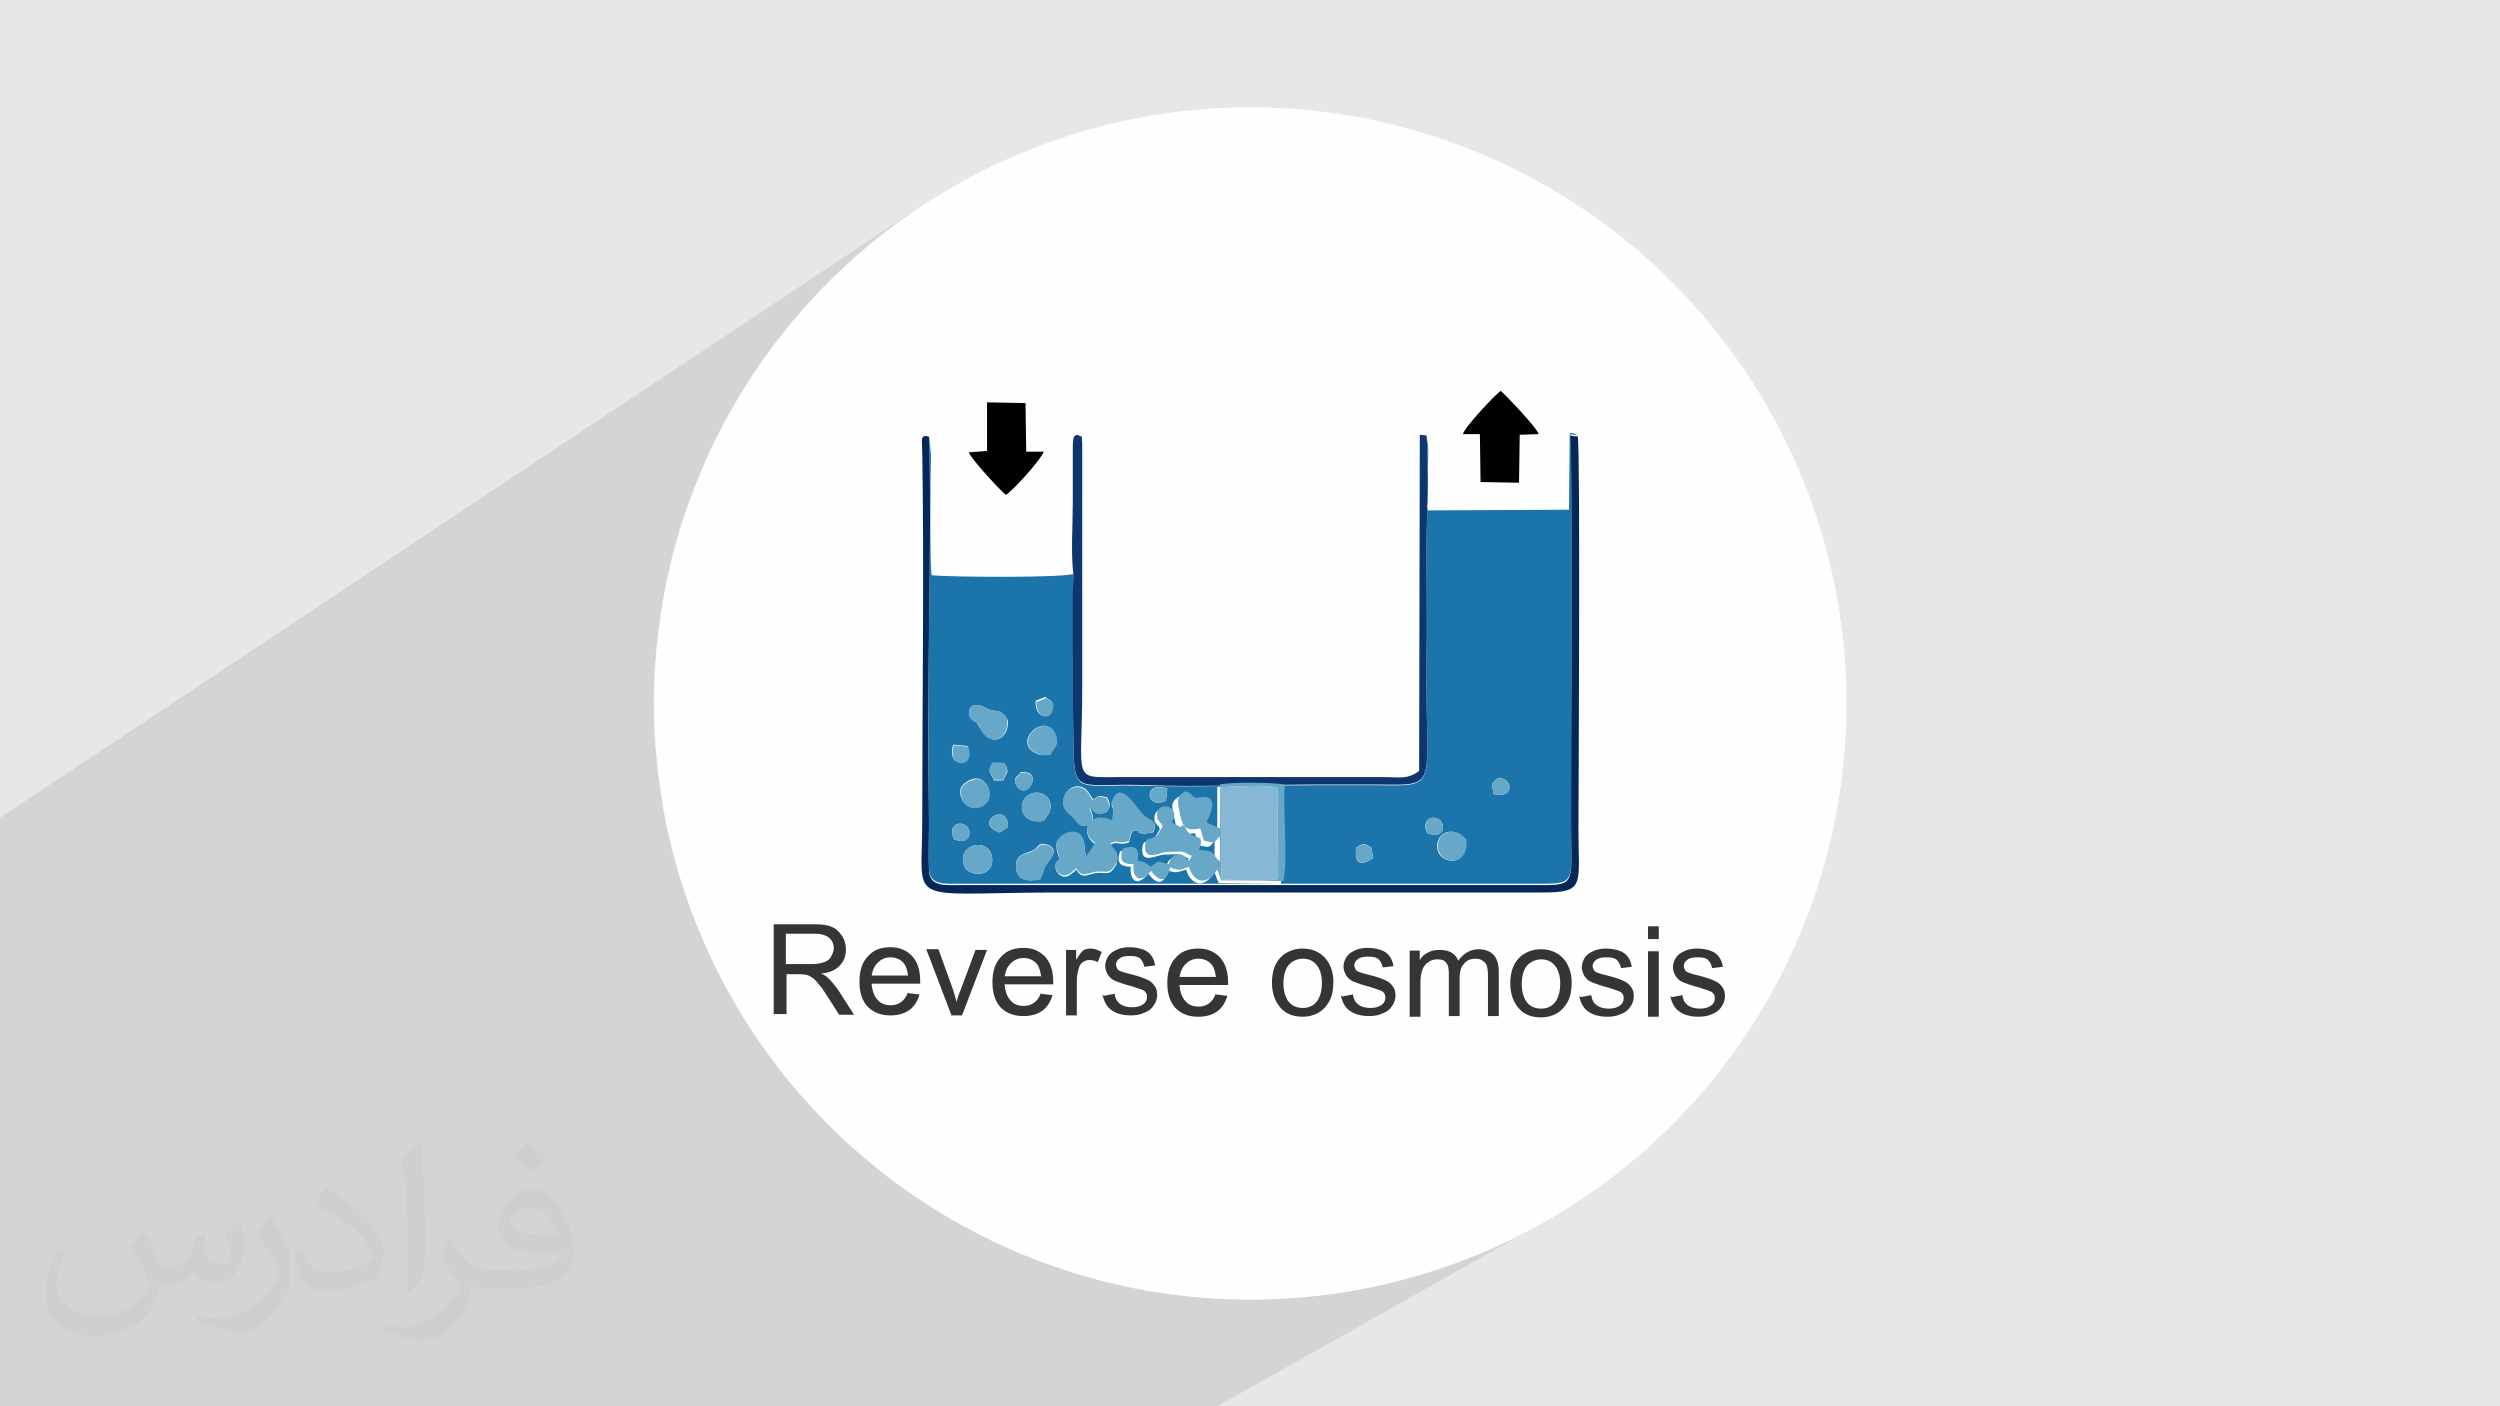 <?xml version="1.0" encoding="UTF-8"?>
<!DOCTYPE svg PUBLIC "-//W3C//DTD SVG 1.1//EN" "http://www.w3.org/Graphics/SVG/1.1/DTD/svg11.dtd">
<!-- Creator: CorelDRAW 2017 -->
<svg xmlns="http://www.w3.org/2000/svg" xml:space="preserve" width="3.703in" height="2.083in" version="1.1" style="shape-rendering:geometricPrecision; text-rendering:geometricPrecision; image-rendering:optimizeQuality; fill-rule:evenodd; clip-rule:evenodd"
viewBox="0 0 3703 2083"
 xmlns:xlink="http://www.w3.org/1999/xlink">
 <defs>
  <style type="text/css">
   <![CDATA[
    .fil3 {fill:#FEFEFE}
    .fil9 {fill:#010102}
    .fil5 {fill:#052858}
    .fil6 {fill:#0D356E}
    .fil4 {fill:#1B75AB}
    .fil11 {fill:#5797B7}
    .fil8 {fill:#67A8C8}
    .fil10 {fill:#7ACBCB}
    .fil7 {fill:#86B7D4}
    .fil12 {fill:#92D6CC}
    .fil0 {fill:#E6E7E8}
    .fil13 {fill:#373435;fill-rule:nonzero}
    .fil2 {fill:#373435;fill-opacity:0.031}
    .fil1 {fill:#373435;fill-opacity:0.102}
   ]]>
  </style>
 </defs>
 <g id="Layer_x0020_1">
  <polygon class="fil0" points="-1,0 3707,0 3707,2083 -1,2083 "/>
  <polygon class="fil1" points="1803,2083 -1,2083 -1,1212 1358,309 1323,334 1290,360 1258,388 1227,417 1198,448 1170,480 1144,513 1119,548 1096,584 1075,621 1055,659 1038,698 1022,738 1008,779 996,821 986,864 979,907 973,951 969,996 968,1042 969,1087 973,1132 979,1176 986,1220 996,1262 1008,1304 1022,1345 1038,1385 1055,1425 1075,1463 1096,1500 1119,1536 1144,1570 1170,1604 1198,1636 1227,1666 1258,1696 1290,1723 1323,1750 1358,1774 1394,1797 1431,1818 1469,1838 1508,1856 1548,1871 1589,1885 1631,1897 1674,1907 1717,1915 1761,1920 1806,1924 1852,1925 1897,1924 1942,1920 1986,1915 2030,1907 2072,1897 2114,1885 2155,1871 2195,1856 2235,1838 2273,1818 "/>
  <path class="fil2" d="M215 1826c7,11 12,21 16,32 3,7 5,19 21,19 5,0 11,-1 17,-5 7,-3 12,-9 14,-17l6 -21 15 -7 1 1c-2,8 -3,16 -3,21 0,18 15,24 27,24 7,0 13,-4 13,-10 0,-8 -4,-23 -8,-35 7,-7 14,-14 22,-20l1 1c4,15 6,30 6,40 0,10 -4,20 -8,27 -7,14 -20,25 -36,25 -12,0 -25,-6 -34,-17l-1 0c-9,11 -22,20 -43,20l-7 0c-1,14 -4,24 -9,33 -13,25 -50,42 -85,42 -49,0 -73,-28 -73,-66 0,-23 8,-45 19,-60l10 4c-7,14 -12,27 -12,40 0,35 29,52 62,52 31,0 68,-19 75,-42 -3,-25 -12,-36 -26,-59 4,-7 10,-15 17,-23l1 0 0 0 0 0 2 1 0 0zm565 -133c10,6 20,14 30,23 -6,8 -12,15 -21,21 -10,-8 -20,-15 -30,-22 7,-8 14,-15 20,-22l0 0 0 0 1 0zm5 96c-17,0 -30,11 -30,19 0,17 33,23 73,23 -5,-20 -22,-42 -43,-42l0 0zm-37 93c22,0 41,-1 55,-4 16,-4 30,-12 30,-18 0,-2 0,-3 -1,-5 -9,1 -19,1 -29,1 -29,0 -52,-7 -61,-23 -2,-5 -4,-10 -4,-16 0,-16 7,-32 19,-42 10,-9 21,-14 33,-14 20,0 37,16 48,42 6,14 11,30 11,51 0,14 -4,25 -12,34 -16,15 -45,21 -90,21l-20 0 0 0 -5 0c-11,0 -19,-2 -25,-7l-1 0c0,3 1,5 1,7 0,10 -3,23 -10,33 -20,30 -42,43 -60,43 -19,0 -42,-7 -63,-17l4 -7c7,3 16,5 29,5 34,0 78,-33 84,-64 -1,-3 -4,-6 -7,-10 -10,-12 -16,-22 -22,-32 5,-10 10,-18 14,-25l2 0c14,29 28,46 57,46l5 0 0 0 21 0 0 0 0 0 -3 1 0 0zm-146 31c2,-14 3,-29 3,-43l0 -21c0,-39 -5,-96 -9,-133 7,-8 17,-17 25,-23l2 1c5,47 7,101 7,151 0,13 -1,26 -2,35 -1,12 -8,21 -22,35l-3 -1 0 0 0 0 -1 -1 0 0zm-151 -62c1,18 10,33 41,33 20,0 36,-5 55,-14 3,-1 5,-3 5,-5 0,-12 -9,-27 -24,-41 -14,-13 -34,-25 -52,-32 -6,-3 -8,-5 -8,-8 0,-5 7,-16 13,-24l2 0c20,11 43,27 60,44 15,16 25,33 25,51 0,13 -4,26 -11,38 -22,11 -46,20 -70,20 -29,0 -48,-14 -48,-45 0,-3 0,-9 1,-16l10 0 0 0 0 0 1 -1 0 0zm-52 -52l18 29c7,11 13,22 13,41l0 24c0,19 -12,39 -32,60 -15,14 -29,20 -42,20 -19,0 -40,-6 -65,-17l3 -7c8,2 17,4 28,4 36,0 72,-26 89,-58 2,-4 3,-7 3,-9 0,-4 -2,-8 -4,-11 -9,-17 -19,-33 -30,-47 6,-9 12,-18 18,-27l1 0 0 -2z"/>
  <circle class="fil3" cx="1852" cy="1042" r="883"/>
  <g id="_2722664131984">
   <g>
    <path class="fil4" d="M1427 1279c-7,-30 37,-38 42,-11 7,32 -37,34 -42,11zm114 23c-18,4 -35,3 -36,-18 -1,-22 17,-18 29,-27 4,-3 5,-10 17,-6 22,8 1,24 -3,32 -3,6 -3,12 -7,18zm467 -46c9,-6 12,-8 23,-1l3 16c-16,11 -29,11 -25,-15zm163 -13c4,40 -34,38 -41,18 -4,-11 1,-24 12,-28 15,-4 21,4 29,10zm-758 0c-10,-22 10,-28 19,-19 9,9 3,29 -19,19zm701 -9c-8,-15 3,-29 18,-20 9,6 9,30 -18,20zm-633 -1c-41,-12 12,-49 12,-8l-12 8zm64 -17c-38,6 -39,-35 -16,-41 21,-6 40,18 16,41zm207 -40c13,4 9,9 17,10 0,0 30,-9 21,19 -2,6 -4,10 -7,17l20 9 0 -65c17,-4 79,-3 96,0 -3,40 5,108 -2,143l-92 -1c0,-2 -1,-4 -1,-3 0,0 -1,-2 -1,-2l-4 -11c-17,27 -36,17 -42,-4 -14,4 -14,6 -28,1 -4,22 -16,22 -28,5 -18,22 -28,8 -26,-10 -18,-1 -21,-7 -16,-23 16,-5 26,-4 22,18 12,1 14,3 19,9 15,-10 6,-9 27,-4 9,-29 30,-5 30,-5 6,-11 4,-6 -2,-10 -8,-6 -16,-3 -31,-3 -10,0 -34,15 -32,-9 1,-16 8,-6 18,-16 2,-2 7,-11 8,-13 -4,-10 -1,-2 -4,-6 -4,-8 -3,1 -4,-9 -2,-23 37,-17 22,9 4,3 8,3 12,7 8,7 2,6 11,13 12,8 21,1 13,24 27,1 19,8 31,17l0 -37c-9,9 -5,10 -24,6l-5 -18c-21,4 -27,-1 -30,-20 -3,-16 -9,-26 8,-35l0 0zm-153 -11c11,1 15,12 20,19 12,-6 6,-6 21,-3 6,13 4,13 -1,22 -18,5 -15,-1 -24,-7 3,15 6,7 2,25 -19,5 -17,-2 -28,-12 -8,-8 -16,-11 -13,-27 2,-10 12,-19 23,-17l0 0zm109 68l-14 2c-17,-3 1,-4 -12,-5 -8,0 -7,11 -10,18 -16,5 -15,-3 -27,3 7,15 12,6 9,29 -11,18 -12,12 -30,13 -11,1 -21,11 -30,-5 -1,1 -1,1 -2,2 0,1 -1,2 -2,2l-4 3c-11,9 -20,-1 -22,-7 -3,-13 4,-9 5,-16 0,-4 -5,-9 -4,-23 4,-13 41,-31 42,10 0,1 0,2 0,2l2 9c5,-7 9,-12 13,-20 -22,-13 -13,-49 26,-33 0,-6 1,-13 1,-17 -1,-8 -5,-6 0,-16 12,-26 35,17 46,26 8,6 22,6 12,25zm19 -47c-30,15 -35,-31 2,-18l-2 18zm-289 -31c23,-11 40,28 15,39 -13,6 -24,0 -29,-12 -6,-16 4,-22 13,-27zm772 6c5,-4 4,-9 14,-8 16,2 19,31 -12,23l-2 -15zm-700 -14c1,-1 -2,-5 10,-3 23,4 0,41 -14,20 -6,-10 -1,-13 4,-17l0 0zm-38 8c-5,-12 -10,-10 -2,-25l18 1c8,14 3,12 -2,25l-14 0zm-39 -50c13,33 -33,33 -21,-2l21 2zm122 13c-6,0 -9,1 -15,0 -4,-1 -7,-3 -7,-3 -33,-17 15,-62 30,-27 7,16 -3,20 -8,30l0 0zm-104 -40c-8,-16 -3,-3 -12,-13 -9,-10 -2,-29 20,-17 17,10 21,-2 34,19 2,29 -27,41 -41,11l0 0zm98 -45c7,4 6,3 10,8 1,28 -27,25 -25,-3l15 -6 0 0zm687 -41c-1,-17 0,-22 18,-23 5,6 5,5 8,14 -9,9 -3,4 -15,6 8,6 1,-1 6,3 7,4 3,-3 5,6 -11,5 -16,-1 -22,-5l0 0zm-811 3c-3,2 0,1 -7,4l-7 -27c11,3 9,10 11,7 0,-1 1,1 1,2 6,-10 0,-4 9,-9l6 11c9,-9 -1,-5 12,-10 0,11 -3,19 -9,27 -9,-4 -2,3 -9,-9l-6 6zm778 -14c0,0 -1,-1 -2,-1 0,0 -1,-1 -2,-1 -1,0 -3,-2 -4,-2 -5,-4 -1,3 -4,-5 23,-2 26,10 18,25 -7,-4 -4,-1 -9,-9 -5,3 -1,6 -13,9 0,-18 1,-11 14,-16l0 0zm-57 -9c13,2 5,-4 12,9l9 -9c4,3 5,2 7,11 5,-9 2,-7 10,-10 4,7 3,9 -2,19 -3,5 -2,4 -4,7 -10,-2 -6,-1 -11,-8 -8,11 1,7 -13,9l-8 -27 0 0zm-641 26l-6 -6c0,-16 1,-26 20,-20 5,0 7,-1 8,-2 29,-7 28,6 15,10l-3 19c-3,0 -11,0 -12,-4 0,-1 -1,-1 -2,-2 -6,12 -13,12 -19,4l0 0zm-51 -28l20 3c14,34 -21,38 -22,15 10,-9 3,-3 15,-6l-12 -11 0 0zm748 -60c14,-5 21,-10 25,8 -5,7 -12,8 -12,8 0,-1 -1,0 -2,1 18,4 6,0 12,7 -20,6 -27,-4 -23,-24zm60 25c-6,-8 -5,-31 0,-39 13,6 -3,0 9,8 4,3 14,2 13,18 -1,17 -2,9 -5,13 -5,-7 -2,-5 -4,-12 -3,-8 3,-2 -4,-7 -7,12 4,15 -9,21zm-31 -20c4,-10 9,-13 19,-9 -2,8 -1,5 -7,9 9,5 6,0 12,9 -3,13 -10,15 -23,9 6,-11 1,-2 12,-6l-14 -12 0 0zm-796 -2c-2,-23 18,-25 25,-12l-12 4 12 11c1,1 4,4 4,3 0,-1 1,1 2,2l6 -15c21,-1 22,9 16,30 -13,1 -18,-1 -26,-6 -12,8 -14,9 -29,4l0 -7c13,-1 10,7 19,-2 -2,-4 -11,-7 -18,-11l0 0zm719 21c-4,-9 -4,-29 0,-38 6,-2 8,-3 14,-3 20,2 2,-1 10,5 -4,3 1,4 -17,6 1,12 1,2 14,11l-5 3c-24,13 2,11 -17,16l0 0zm-41 -288c4,52 0,118 0,171 0,56 1,111 0,167 -2,188 22,180 -77,179 -28,0 -56,0 -83,0 -71,0 -186,3 -253,1 -103,-4 -109,18 -110,-62 -1,-73 -2,-185 0,-252 -15,6 -183,5 -210,2 -3,-15 -2,-145 -1,-179l-3 -28c3,93 1,192 0,286 -1,96 0,192 0,287 0,22 -1,47 0,69 1,25 24,22 47,22l716 0c48,0 96,0 144,0 53,0 44,-3 44,-97 0,-173 2,-362 0,-535 -1,-46 -4,-31 9,-33 -1,0 -2,-2 -2,-1 0,1 -2,-1 -3,-1 -7,-1 1,-1 -6,0l-1 113 -209 1c-6,-33 6,-86 -3,-113l0 0z"/>
    <path class="fil5" d="M2336 646c-14,2 -10,-13 -9,33 2,172 0,362 0,535 0,94 9,97 -44,97 -48,0 -96,0 -144,0l-716 0c-23,0 -46,3 -47,-22 -1,-22 0,-47 0,-69 -1,-96 -1,-192 0,-287 1,-94 3,-193 0,-286 -14,-5 -10,7 -10,22 3,175 0,373 0,549 0,124 -27,105 187,104l730 0c66,0 55,-10 55,-93 0,-35 3,-563 -1,-582l0 0z"/>
    <path class="fil6" d="M1590 849c-3,67 -1,178 0,252 1,80 7,58 110,62 67,3 182,-1 253,-1 28,0 56,0 83,0 99,1 75,9 77,-179 1,-55 0,-111 0,-167 0,-54 4,-119 0,-171l-10 -1 -1 498c-18,13 -29,9 -54,9l-388 0c-74,0 -57,10 -57,-133 0,-42 0,-84 0,-127 0,-42 0,-84 0,-126l0 -109c-2,-15 3,-6 -7,-12 -4,2 -7,-2 -7,21 0,9 0,17 0,26 0,18 0,36 0,55 0,30 -3,77 1,105l0 0z"/>
    <path class="fil7" d="M1809 1302c17,3 68,3 84,0l-1 -135c-17,-5 -66,-2 -84,-1l1 136z"/>
    <path class="fil8" d="M1809 1302l-1 -136c19,-1 68,-4 84,1l1 135c-16,3 -67,3 -84,0zm-61 -77c-4,-3 -8,-4 -12,-7 15,-26 -25,-33 -22,-9 1,10 -1,0 4,9 2,5 0,-4 4,6 -2,3 -6,11 -8,13 -10,9 -17,0 -18,16 -1,24 23,9 32,9 15,0 23,-3 31,3 6,4 9,-1 2,10 0,0 -21,-24 -30,5 -21,-5 -12,-6 -27,4 -6,-5 -7,-8 -19,-9 4,-22 -7,-23 -22,-18 -5,17 -2,23 16,23 -2,18 8,32 26,10 12,17 24,17 28,-5 15,5 14,4 28,-1 6,21 25,31 42,4l4 11c0,1 1,3 1,2 0,0 0,2 1,3l92 1c7,-35 -1,-103 2,-143 -17,-3 -79,-4 -96,0l0 65 -20 -9c3,-6 5,-10 7,-17 9,-29 -21,-19 -21,-19 -8,-1 -4,-5 -17,-10 -16,9 -11,18 -8,35 4,20 10,24 30,20l5 18c19,5 14,3 24,-6l0 37c-13,-10 -4,-16 -31,-17 8,-23 -2,-16 -13,-24 -9,-6 -2,-5 -11,-13l0 0z"/>
    <path class="fil8" d="M1671 1248c4,-7 2,-18 10,-18 13,1 -5,2 12,5l14 -2c10,-18 -4,-18 -12,-25 -10,-8 -33,-52 -46,-26 -5,11 -1,8 0,16 0,4 -1,10 -1,17 -39,-16 -48,21 -26,33 -4,8 -8,13 -13,20l-2 -9c0,-1 0,-2 0,-2 -1,-41 -38,-23 -42,-10 -1,14 4,19 4,23 -1,8 -8,3 -5,16 1,6 10,16 22,7l4 -3c0,0 1,-1 2,-2 0,-1 1,-1 2,-2 9,16 19,6 30,5 17,-1 19,5 30,-13 3,-23 -3,-14 -9,-29 12,-6 10,2 27,-3z"/>
    <path class="fil9" d="M2166 643l26 0 1 71 57 1 1 -71 28 -1c-1,-8 -50,-59 -56,-64 -6,3 -55,55 -56,64l0 0z"/>
    <path class="fil9" d="M1462 668l-27 2c4,11 50,60 55,63 9,-5 52,-52 56,-64l-26 0 -1 -72 -57 -1 0 71 0 0z"/>
    <path class="fil8" d="M1616 1222c5,-18 1,-11 -2,-25 9,6 6,12 24,7 6,-9 7,-9 1,-22 -14,-3 -9,-3 -21,3 -5,-8 -9,-18 -20,-19 -12,-1 -21,7 -23,17 -3,16 6,20 13,27 11,11 9,17 28,12l0 0z"/>
    <path class="fil8" d="M1541 1302c4,-7 5,-13 7,-18 4,-8 25,-25 3,-32 -11,-4 -13,4 -17,6 -12,9 -30,4 -29,27 1,20 18,21 36,18z"/>
    <path class="fil8" d="M1493 1067c-13,-21 -17,-9 -34,-19 -22,-12 -29,7 -20,17 9,10 5,-2 12,13 14,30 43,18 41,-11l0 0z"/>
    <path class="fil8" d="M1427 1279c6,23 49,21 42,-11 -6,-27 -49,-19 -42,11z"/>
    <path class="fil10" d="M1435 912c7,4 16,6 18,11 -9,9 -6,1 -19,2l0 7c15,5 17,4 29,-4 8,4 12,7 26,6 6,-20 5,-30 -16,-30l-6 15c-1,-1 -2,-2 -2,-2 0,1 -3,-2 -4,-3l-12 -11 12 -4c-7,-13 -27,-11 -25,12l0 0z"/>
    <path class="fil8" d="M2172 1243c-8,-6 -13,-14 -29,-10 -11,3 -16,17 -12,28 7,20 45,22 41,-18z"/>
    <path class="fil8" d="M1556 1118c4,-10 14,-14 8,-30 -15,-35 -63,10 -30,27 0,0 3,2 7,3 6,1 9,1 15,0l0 0z"/>
    <path class="fil8" d="M1545 1216c24,-23 5,-47 -16,-41 -23,6 -22,47 16,41z"/>
    <path class="fil8" d="M1438 1156c-10,5 -19,11 -13,27 4,12 16,17 29,12 25,-11 8,-50 -15,-39z"/>
    <path class="fil11" d="M1520 972c2,4 4,6 6,12l-9 4c-11,4 2,-2 -6,2l3 4c0,0 1,1 2,1 14,10 -2,-6 6,4l-15 -1c6,8 13,8 19,-4 1,1 2,1 2,2 1,4 9,4 12,4l3 -19c13,-5 14,-17 -15,-10 -1,0 -3,1 -8,2l0 0z"/>
    <path class="fil7" d="M2155 998c14,-2 4,2 13,-9 5,7 2,5 11,8 2,-3 2,-2 4,-7 5,-10 6,-11 2,-19 -8,4 -5,1 -10,10 -2,-8 -3,-8 -7,-11l-9 9c-7,-13 1,-7 -12,-9l8 27 0 0z"/>
    <path class="fil12" d="M1419 999c7,-3 4,-1 7,-4l6 -6c7,12 0,5 9,9 7,-8 9,-15 9,-27 -13,5 -3,2 -12,10l-6 -11c-9,5 -2,-1 -9,9 0,-1 -1,-2 -1,-2 -1,3 0,-5 -11,-7l7 27z"/>
    <path class="fil7" d="M2154 933c19,-5 -8,-2 17,-16l5 -3c-12,-9 -13,1 -14,-11 18,-2 13,-3 17,-6 -8,-6 10,-3 -10,-5 -7,-1 -9,1 -14,3 -4,9 -4,29 0,38l0 0z"/>
    <path class="fil10" d="M2263 934c12,-5 2,-8 9,-21 8,5 2,-1 4,7 2,7 -1,5 4,12 3,-3 4,4 5,-13 1,-16 -9,-15 -13,-18 -12,-8 3,-2 -9,-8 -5,9 -6,31 0,39z"/>
    <path class="fil7" d="M2203 909c-4,19 3,29 23,24 -6,-6 5,-2 -12,-7 1,0 2,-1 2,-1 0,0 7,-1 12,-8 -4,-18 -11,-14 -25,-8z"/>
    <path class="fil7" d="M2237 992c6,4 11,10 22,5 -2,-8 2,-2 -5,-6 -6,-4 1,4 -6,-3 12,-2 6,3 15,-6 -3,-9 -3,-8 -8,-14 -18,1 -19,7 -18,23l0 0z"/>
    <path class="fil7" d="M1467 980c-12,3 -5,-3 -15,6 1,23 36,19 22,-15l-20 -3 12 11 0 0z"/>
    <path class="fil8" d="M2009 1256c-4,25 10,26 25,15l-3 -16c-11,-6 -13,-5 -23,1z"/>
    <path class="fil8" d="M1413 1104c-12,35 34,35 21,2l-21 -2z"/>
    <path class="fil8" d="M1413 1243c23,10 28,-10 19,-19 -9,-9 -29,-3 -19,19z"/>
    <path class="fil8" d="M1510 1148c-4,3 -10,7 -4,17 14,21 37,-16 14,-20 -12,-2 -9,2 -10,3l0 0z"/>
    <path class="fil8" d="M1472 1155l14 0c4,-12 9,-11 2,-25l-18 -1c-9,15 -3,13 2,25z"/>
    <path class="fil8" d="M1535 1039c-1,28 27,31 25,3 -4,-5 -3,-4 -10,-8l-15 6 0 0z"/>
    <path class="fil8" d="M1481 1233l12 -8c0,-41 -52,-4 -12,8z"/>
    <path class="fil8" d="M2114 1234c27,11 27,-14 18,-20 -15,-9 -25,5 -18,20z"/>
    <path class="fil8" d="M2210 1161l2 15c31,8 28,-21 12,-23 -10,-1 -9,4 -14,8z"/>
    <path class="fil8" d="M1727 1186l2 -18c-37,-12 -31,33 -2,18z"/>
    <path class="fil10" d="M1506 997l15 1c-8,-11 8,6 -6,-4 -1,0 -1,-1 -2,-1l-3 -4c8,-3 -5,2 6,-2l9 -4c-2,-6 -3,-8 -6,-12 -19,-6 -20,4 -20,20l6 6 0 0z"/>
    <path class="fil10" d="M2231 914l14 12c-12,3 -6,-6 -12,6 13,6 19,4 23,-9 -6,-9 -2,-3 -12,-9 6,-4 5,-1 7,-9 -11,-4 -16,-2 -19,9l0 0z"/>
    <path class="fil12" d="M2204 980c-13,5 -14,-2 -14,16 12,-3 8,-6 13,-9 5,8 2,6 9,9 8,-16 6,-27 -18,-25 4,8 -1,1 4,5 1,1 3,2 4,2 0,0 1,1 2,1 0,0 1,1 2,1l0 0z"/>
    <rect class="fil4" x="1389" y="878" width="175" height="135"/>
    <rect class="fil4" x="2134" y="870" width="166" height="162"/>
   </g>
   <path class="fil13" d="M1146 1503l0 -134 59 0c12,0 21,1 27,4 6,2 11,7 15,13 4,6 6,13 6,20 0,10 -3,18 -9,24 -6,7 -16,11 -28,12 5,2 8,4 11,7 5,5 10,11 15,18l23 36 -22 0 -18 -28c-5,-8 -9,-14 -13,-18 -3,-4 -6,-7 -9,-9 -3,-2 -5,-3 -8,-4 -2,0 -5,-1 -10,-1l-20 0 0 59 -18 0zm18 -75l38 0c8,0 14,-1 19,-3 5,-2 8,-4 10,-8 2,-4 4,-8 4,-12 0,-6 -2,-12 -7,-16 -5,-4 -12,-6 -22,-6l-42 0 0 44zm181 43l17 2c-3,10 -8,18 -15,23 -7,5 -16,8 -28,8 -14,0 -25,-4 -34,-13 -8,-9 -12,-21 -12,-37 0,-16 4,-29 13,-38 8,-9 19,-13 33,-13 13,0 23,4 32,13 8,9 12,21 12,37 0,1 0,2 0,4l-72 0c1,11 4,19 9,24 5,6 12,8 20,8 6,0 11,-2 15,-5 4,-3 8,-8 10,-15zm-54 -26l54 0c-1,-8 -3,-14 -6,-18 -5,-6 -12,-9 -20,-9 -8,0 -14,3 -19,8 -5,5 -8,12 -9,20zm118 58l-37 -97 18 0 21 58c2,6 4,13 6,20 1,-5 3,-11 6,-18l22 -59 17 0 -37 97 -16 0zm133 -31l17 2c-3,10 -8,18 -15,23 -7,5 -16,8 -28,8 -14,0 -25,-4 -34,-13 -8,-9 -12,-21 -12,-37 0,-16 4,-29 13,-38 8,-9 19,-13 33,-13 13,0 23,4 32,13 8,9 12,21 12,37 0,1 0,2 0,4l-72 0c1,11 4,19 9,24 5,6 12,8 20,8 6,0 11,-2 15,-5 4,-3 8,-8 10,-15zm-54 -26l54 0c-1,-8 -3,-14 -6,-18 -5,-6 -12,-9 -20,-9 -8,0 -14,3 -19,8 -5,5 -8,12 -9,20zm91 58l0 -97 15 0 0 15c4,-7 7,-11 10,-14 3,-2 7,-3 11,-3 6,0 11,2 17,5l-6 15c-4,-2 -8,-3 -12,-3 -4,0 -7,1 -10,3 -3,2 -5,5 -6,9 -2,6 -3,12 -3,19l0 51 -16 0zm56 -29l16 -3c1,7 3,11 8,15 4,3 10,5 18,5 8,0 13,-2 17,-5 4,-3 5,-7 5,-11 0,-4 -2,-7 -5,-9 -2,-1 -8,-3 -17,-6 -12,-3 -20,-6 -25,-8 -5,-2 -8,-5 -11,-9 -2,-4 -4,-8 -4,-13 0,-4 1,-8 3,-12 2,-4 5,-7 8,-9 3,-2 6,-3 10,-5 4,-1 9,-2 14,-2 8,0 14,1 20,3 6,2 10,5 13,9 3,4 5,9 6,15l-16 2c-1,-5 -3,-9 -6,-12 -3,-3 -8,-4 -15,-4 -8,0 -13,1 -16,4 -3,2 -5,5 -5,9 0,2 1,4 2,6 1,2 3,3 6,4 2,1 6,2 14,4 12,3 20,6 24,8 5,2 8,5 11,9 3,4 4,8 4,14 0,5 -2,11 -5,15 -3,5 -8,9 -14,11 -6,3 -13,4 -20,4 -13,0 -22,-3 -29,-8 -7,-5 -11,-13 -13,-23zm166 -2l17 2c-3,10 -8,18 -15,23 -7,5 -16,8 -28,8 -14,0 -25,-4 -34,-13 -8,-9 -12,-21 -12,-37 0,-16 4,-29 13,-38 8,-9 19,-13 33,-13 13,0 23,4 32,13 8,9 12,21 12,37 0,1 0,2 0,4l-72 0c1,11 4,19 9,24 5,6 12,8 20,8 6,0 11,-2 15,-5 4,-3 8,-8 10,-15zm-54 -26l54 0c-1,-8 -3,-14 -6,-18 -5,-6 -12,-9 -20,-9 -8,0 -14,3 -19,8 -5,5 -8,12 -9,20zm137 9c0,-18 5,-31 15,-40 8,-7 19,-11 30,-11 13,0 24,4 33,13 8,9 13,21 13,36 0,12 -2,22 -6,29 -4,7 -9,13 -16,17 -7,4 -15,6 -23,6 -14,0 -25,-4 -33,-13 -8,-9 -13,-21 -13,-38zm17 0c0,12 3,22 8,28 5,6 12,9 21,9 8,0 15,-3 20,-9 5,-6 8,-16 8,-28 0,-12 -3,-21 -8,-27 -5,-6 -12,-9 -20,-9 -8,0 -15,3 -21,9 -5,6 -8,15 -8,28zm87 20l16 -3c1,7 3,11 8,15 4,3 10,5 18,5 8,0 13,-2 17,-5 4,-3 5,-7 5,-11 0,-4 -2,-7 -5,-9 -2,-1 -8,-3 -17,-6 -12,-3 -20,-6 -25,-8 -5,-2 -8,-5 -11,-9 -2,-4 -4,-8 -4,-13 0,-4 1,-8 3,-12 2,-4 5,-7 8,-9 3,-2 6,-3 10,-5 4,-1 9,-2 14,-2 8,0 14,1 20,3 6,2 10,5 13,9 3,4 5,9 6,15l-16 2c-1,-5 -3,-9 -6,-12 -3,-3 -8,-4 -15,-4 -8,0 -13,1 -16,4 -3,2 -5,5 -5,9 0,2 1,4 2,6 1,2 3,3 6,4 2,1 6,2 14,4 12,3 20,6 24,8 5,2 8,5 11,9 3,4 4,8 4,14 0,5 -2,11 -5,15 -3,5 -8,9 -14,11 -6,3 -13,4 -20,4 -13,0 -22,-3 -29,-8 -7,-5 -11,-13 -13,-23zm100 29l0 -97 15 0 0 14c3,-5 7,-9 12,-11 5,-3 11,-4 17,-4 7,0 13,1 18,4 5,3 8,7 10,12 8,-11 18,-17 30,-17 10,0 17,3 22,8 5,5 8,14 8,25l0 66 -16 0 0 -61c0,-7 -1,-11 -2,-14 -1,-3 -3,-5 -6,-7 -3,-2 -6,-3 -10,-3 -7,0 -13,2 -17,7 -5,5 -7,12 -7,22l0 56 -16 0 0 -63c0,-7 -1,-13 -4,-16 -3,-4 -7,-5 -13,-5 -5,0 -9,1 -13,4 -4,2 -7,6 -9,11 -2,5 -3,11 -3,20l0 50 -16 0zm149 -48c0,-18 5,-31 15,-40 8,-7 19,-11 30,-11 13,0 24,4 33,13 8,9 13,21 13,36 0,12 -2,22 -6,29 -4,7 -9,13 -16,17 -7,4 -15,6 -23,6 -14,0 -25,-4 -33,-13 -8,-9 -13,-21 -13,-38zm17 0c0,12 3,22 8,28 5,6 12,9 21,9 8,0 15,-3 20,-9 5,-6 8,-16 8,-28 0,-12 -3,-21 -8,-27 -5,-6 -12,-9 -20,-9 -8,0 -15,3 -21,9 -5,6 -8,15 -8,28zm87 20l16 -3c1,7 3,11 8,15 4,3 10,5 18,5 8,0 13,-2 17,-5 4,-3 5,-7 5,-11 0,-4 -2,-7 -5,-9 -2,-1 -8,-3 -17,-6 -12,-3 -20,-6 -25,-8 -5,-2 -8,-5 -11,-9 -2,-4 -4,-8 -4,-13 0,-4 1,-8 3,-12 2,-4 5,-7 8,-9 3,-2 6,-3 10,-5 4,-1 9,-2 14,-2 8,0 14,1 20,3 6,2 10,5 13,9 3,4 5,9 6,15l-16 2c-1,-5 -3,-9 -6,-12 -3,-3 -8,-4 -15,-4 -8,0 -13,1 -16,4 -3,2 -5,5 -5,9 0,2 1,4 2,6 1,2 3,3 6,4 2,1 6,2 14,4 12,3 20,6 24,8 5,2 8,5 11,9 3,4 4,8 4,14 0,5 -2,11 -5,15 -3,5 -8,9 -14,11 -6,3 -13,4 -20,4 -13,0 -22,-3 -29,-8 -7,-5 -11,-13 -13,-23zm100 -86l0 -19 16 0 0 19 -16 0zm0 115l0 -97 16 0 0 97 -16 0zm35 -29l16 -3c1,7 3,11 8,15 4,3 10,5 18,5 8,0 13,-2 17,-5 4,-3 5,-7 5,-11 0,-4 -2,-7 -5,-9 -2,-1 -8,-3 -17,-6 -12,-3 -20,-6 -25,-8 -5,-2 -8,-5 -11,-9 -2,-4 -4,-8 -4,-13 0,-4 1,-8 3,-12 2,-4 5,-7 8,-9 3,-2 6,-3 10,-5 4,-1 9,-2 14,-2 8,0 14,1 20,3 6,2 10,5 13,9 3,4 5,9 6,15l-16 2c-1,-5 -3,-9 -6,-12 -3,-3 -8,-4 -15,-4 -8,0 -13,1 -16,4 -3,2 -5,5 -5,9 0,2 1,4 2,6 1,2 3,3 6,4 2,1 6,2 14,4 12,3 20,6 24,8 5,2 8,5 11,9 3,4 4,8 4,14 0,5 -2,11 -5,15 -3,5 -8,9 -14,11 -6,3 -13,4 -20,4 -13,0 -22,-3 -29,-8 -7,-5 -11,-13 -13,-23z"/>
  </g>
 </g>
</svg>
